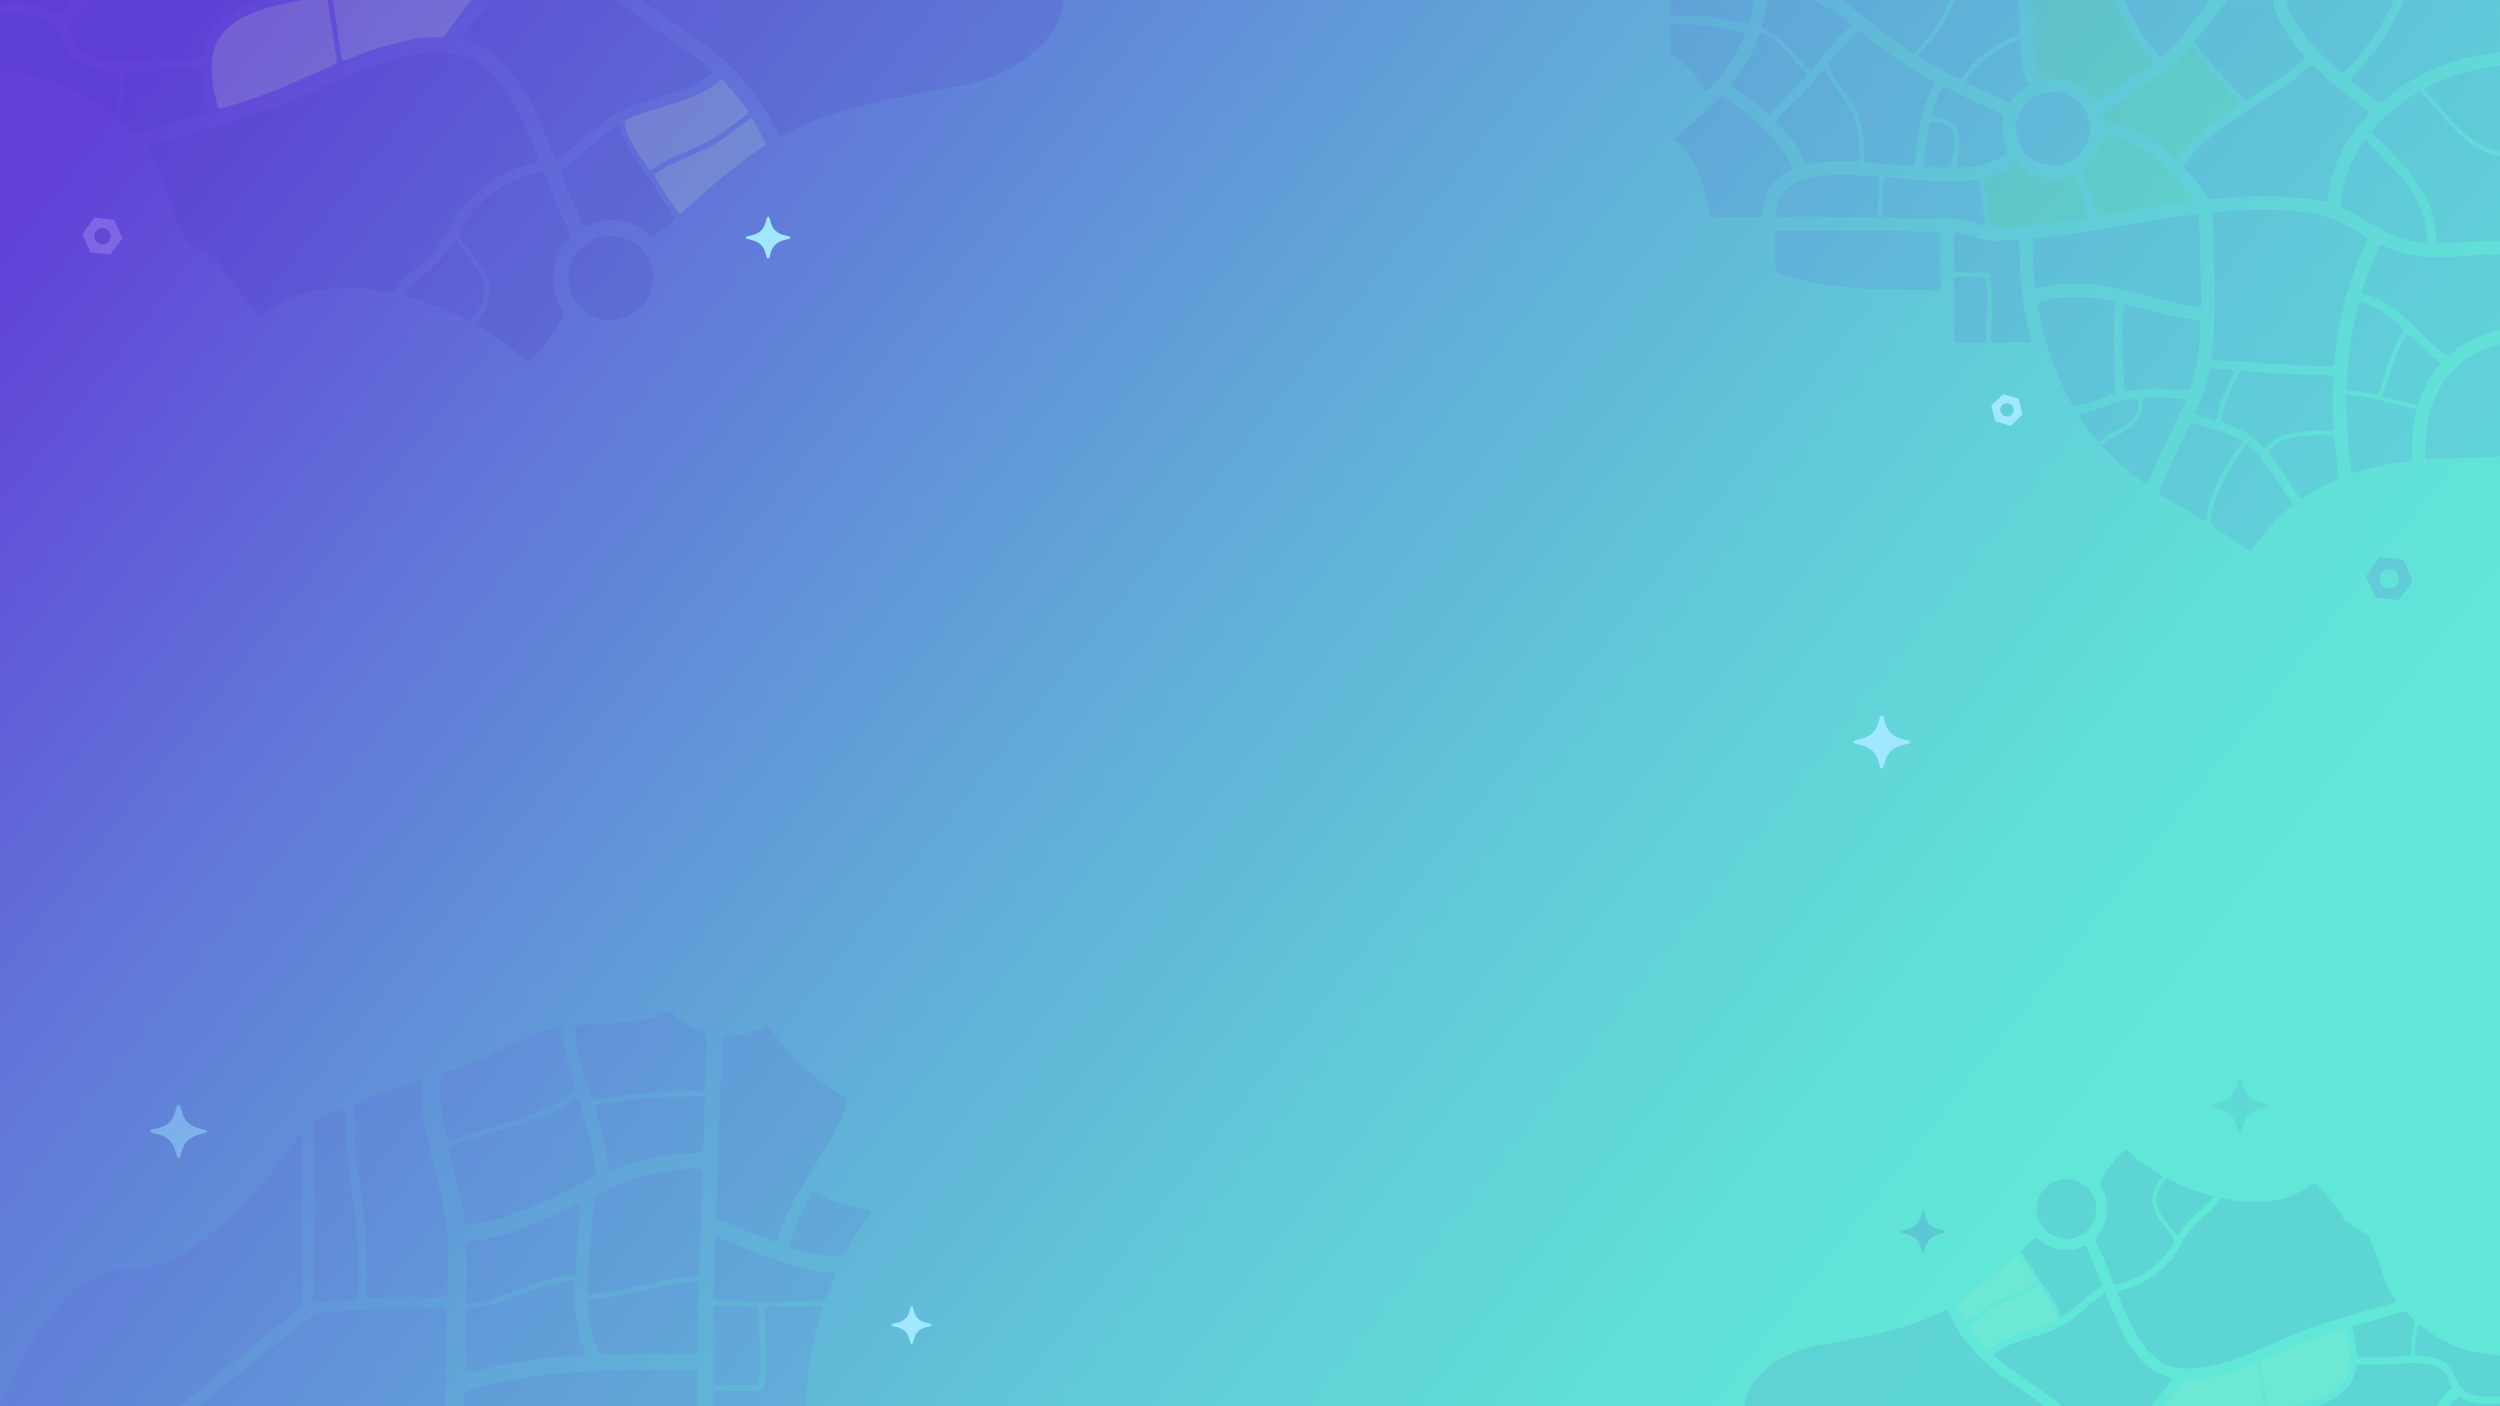 <?xml version="1.0" encoding="UTF-8"?> <svg xmlns="http://www.w3.org/2000/svg" xmlns:xlink="http://www.w3.org/1999/xlink" version="1.1" id="Capa_1" x="0px" y="0px" viewBox="0 0 1920 1080" style="enable-background:new 0 0 1920 1080;" xml:space="preserve"> <style type="text/css"> .st0{fill:url(#SVGID_1_);} .st1{opacity:0.1;} .st2{fill:#6040D8;} .st3{fill:#5CBA45;} .st4{opacity:0.15;} .st5{fill:#4538BA;} .st6{fill:#D8F2B8;} .st7{opacity:0.27;fill:#D2B3FF;} .st8{fill:#6141D8;} .st9{fill:#A1E7FF;} .st10{opacity:0.45;fill:#A1E7FF;} .st11{opacity:0.14;fill:#6040D8;} .st12{opacity:0.16;fill:#4538BA;} .st13{opacity:8.000000e-02;fill:#4538BA;} </style> <linearGradient id="SVGID_1_" gradientUnits="userSpaceOnUse" x1="195.222" y1="-62.634" x2="1530.13" y2="989.255"> <stop offset="0" style="stop-color:#6141D8"></stop> <stop offset="0.233" style="stop-color:#6175D8"></stop> <stop offset="0.483" style="stop-color:#61A6D8"></stop> <stop offset="0.704" style="stop-color:#61C9D8"></stop> <stop offset="0.884" style="stop-color:#61DFD8"></stop> <stop offset="1" style="stop-color:#61E7D8"></stop> </linearGradient> <rect class="st0" width="1920" height="1080"></rect> <g class="st1"> <path class="st2" d="M1826,77.4c-6.6-4.5-13-9.2-19.3-14c-2.1-1.6-2.4-2.5-0.3-4.5c12.7-12.6,23.3-26.8,31.9-42.4 c2.9-5.2,5.9-10.5,7.4-16.4c24,0,48,0,71.9-0.1c2,0,2.4,0.4,2.4,2.4c-0.1,12.4-0.1,24.8-0.1,37.2c-5.7,1.1-11.4,2.3-17.2,3.3 c-27.3,5-51.5,16.6-72.6,34.5C1828.5,78.8,1827.4,78.3,1826,77.4z"></path> <path class="st2" d="M1888.5,266.2c-2,2.9-5.4,4.3-7.8,6.7c-0.4,0.4-1,0.5-1.5,0.1c-3.2-2.6-7.3-4.2-9.3-8.2l0,0 c-1.6,0.3-2.4-1-3.3-1.9c-5.5-5.3-10.9-10.6-16.3-15.8c-2.7-2.6-5.9-4.7-8.1-7.7l0,0c-1.1-0.2-2.1-0.6-2-2l0,0 c-1.2,0.4-1.9-0.5-2.7-1c-6.6-4.7-13.6-8.6-21.6-10.6c-2.2-0.5-2.1-1.7-1.5-3.5c3.6-10.9,7.7-21.6,12.4-32c0.9-2,1.7-2.6,4-1.5 c13.5,6.6,27.9,8.7,42.8,8.6c15.5-0.1,30.9-2.1,46.4-2.2c0,0.4,0,0.9,0,1.3c0,11.2,0,22.3,0,33.5c0,0.7,0,1.3,0,2 c0,1.1,0,2.2,0,3.4c0,0.7,0,1.3,0,2c0,4.7,0,9.4,0,14.1c0,0.7,0,1.3,0,2c-5.7,1.2-11.1,3.4-16.5,5.3 C1898.2,260.7,1893.9,264.4,1888.5,266.2L1888.5,266.2z M1817.1,219.2c1.8,0.4,3.6,0.9,5.3,1.2 C1820.6,220.1,1818.8,219.7,1817.1,219.2L1817.1,219.2z M1832.6,221.9c1.7,0.1,3.4,0.2,5.2,0.2 C1836.1,222.1,1834.4,222.1,1832.6,221.9z"></path> <path class="st2" d="M1345.1,0.1c0.7,0,1.4,0,2,0c-0.7,5.3-2.3,10.4-3.6,15.6c-0.4,1.4-1.3,1.9-2.7,1.8c-3.3-0.1-6.5-0.6-9.7-1.1 c-8.3-1.5-16.4-3.9-24.9-4.2c-7.8-0.3-15.5-0.1-23.3,0c0-0.4,0-0.9,0-1.3c0-2.8,0.2-5.6-0.1-8.4c-0.2-2,0.4-2.4,2.4-2.4 C1305.2,0.1,1325.1,0.1,1345.1,0.1z"></path> <path class="st2" d="M1862.5,349.5c0-9.7,0.7-19.4,2.8-28.9c4.2-18.4,12.9-33.9,28.7-44.9c7.9-5.4,16.6-9.2,25.9-11.5 c0,0.4,0,0.9,0,1.3c0,27.9,0,55.9,0,83.8c0,0.4,0,0.9,0,1.3c-5.7,0.2-11.4,0.4-17.2,0.6c-12.2,0.5-24.5,0.8-36.7,1.6 C1862.9,353.1,1862.5,352.3,1862.5,349.5z"></path> <path class="st2" d="M1313.8,20c8.3,1.5,16.4,4,24.8,4.3c2.7,0.1,1.3,1.8,0.9,2.8c-6.1,15.9-15.5,29.6-27.3,41.8 c-1.6,1.7-2.3,1.3-3.3-0.6c-5.9-11.5-15-20.2-26.1-26.7c0-0.4,0-0.9,0-1.3c0-6.7,0-13.4,0-20.1c0-0.4,0-0.9,0-1.3c1,0,2,0.1,3,0.1 C1295.2,19,1304.5,18.4,1313.8,20z"></path> <path class="st2" d="M1757.1,0.1c26.6,0,53.1,0,79.7,0c0.5,0,0.9,0,1.4,0c0.1,1.3-0.6,2.3-1.1,3.5c-3.8,8-8,15.7-13,23 c-6.9,10.2-14.6,19.8-23.3,28.4c-1.2,1.2-2.1,1.7-3.6,0.3c-10.4-9.3-20.3-18.9-28.7-30.1c-5.7-7.6-10.9-15.6-12.7-25.2 C1756.2,0.1,1756.7,0.1,1757.1,0.1z"></path> <path class="st2" d="M1862.4,69.5c-1.2-1.2-0.6-1.6,0.5-2.1c3.5-1.7,7.1-3.4,10.7-5c14.8-6.5,30.6-9.5,46.4-12c0,0.4,0,0.9,0,1.3 c0,21,0,42,0,63c0,0.7,0,1.3,0,2c-12.5-2.5-22.5-9.3-31.2-18.1C1879.4,89.3,1871.6,78.8,1862.4,69.5z"></path> <path class="st2" d="M1871,184.4c0-0.9-0.2-1.8-0.2-2.7c-0.4-11-3.3-21.3-8.3-31.1c-6-11.6-14.5-21.4-23.7-30.7 c-0.9-0.9-2.3-1.6-1.9-3.3l0,0c-0.3,0-0.8,0.1-0.9-0.1c-4.8-4.7-9.5-9.5-14.2-14.2c-1.2-1.2-0.3-1.9,0.5-2.8 c9.5-10.9,20.4-20,32.7-27.6c3.6-2.2,4.2-2.1,6.4,1.7l0,0c3.7,2.2,5.8,5.8,8.5,8.9c3.6,4.1,7.5,7.9,10.4,12.5l0,0 c1.7,0.7,2.8,2.2,4,3.5c9.9,10.5,21.2,18.8,35.8,21.4c0,0.7,0,1.3,0,2c0,20.3,0,40.7,0,61c0,0.7,0,1.3,0,2c-2.9,0-5.8-0.1-8.8,0 c-12.3,0.6-24.6,1.8-37,2C1872.1,187.1,1871,186.6,1871,184.4z"></path> <path class="st2" d="M1503.1,0.1c15.3,0,30.6,0,45.9,0c0.5,0,0.9,0,1.4,0c0.9,6.3,0.9,12.7,1.3,19c0.3,4.6-0.6,7.6-5.4,9 c-2.6,0.8-5,2.5-7.5,3.8c-1.5,0.7-2.7,2.1-4.6,1.7l0,0c-4,4-9,6.7-13.5,10l0,0c-4.8,5.1-10,9.9-13.5,16.2c-0.9,1.6-2.1,1.2-3.4,0.5 c-8.2-4.2-16.4-8.4-24.3-13c-7.3-4.3-7.6-4.4-1.6-10.3c10.8-10.5,17.6-23.5,23.9-36.9C1502.2,0.1,1502.7,0.1,1503.1,0.1z"></path> <path class="st3" d="M1562.6,0.1c5.6,0,11.3,0,16.9,0c0.7,0,1.4,0,2,0c2.5,0,5,0,7.4,0c0.7,0,1.4,0,2,0c10.6,0,21.2,0,31.8,0 c0.5,0,0.9,0,1.4,0c0.7,1.8,1.3,3.6,2.1,5.3c6.8,14.6,14.4,28.7,25.8,40.4c2,2.1,1.3,3.2-0.7,4.5c-7.8,5.1-15.5,10.2-23.2,15.5 c-5.4,3.6-10.5,7.6-15.3,12c-0.9,0.8-2.5,2.9-2.9-0.5l0,0c-1,0.1-1.2-0.8-1.7-1.4c-9.7-12.1-22.2-17.2-37.7-15 c-2,0.3-2.6-0.8-3.3-2.1c-3-5.1-4-10.8-4.5-16.6c-1.3-14-0.1-28-1.4-42C1561.7,0.1,1562.1,0.1,1562.6,0.1z"></path> <path class="st2" d="M1359.2,0.1c11,0,22.1,0,33.1,0c0.7,0,1.4,0,2,0c0.4,1.1,1.6,1.2,2.4,1.7c8.3,4.7,16.3,9.8,23.7,15.9 c0.6,0.5,2.1,0.9,1,1.9c-3.4,3.1-6,7.2-10.2,9.4l0,0c0.2,0.7-0.1,1.1-0.7,1.3l0,0c-0.2,0.2-0.4,0.4-0.7,0.7l0,0 c-0.1,0.9-0.7,1.4-1.2,1.9c-5.4,5.6-10.3,11.8-15.1,17.9c-2.7,3.5-2.7,3.4-6,0.4c-5.3-4.8-9.8-10.4-14.8-15.6 c-5-5.3-10-10.8-17.1-13.1c-2.9-1-2.8-2-2.1-4.5c1.6-5.9,3.7-11.7,3.7-17.9C1357.9,0.1,1358.6,0.1,1359.2,0.1z M1407.7,10.2 c-0.1,0.1-0.1,0.2-0.2,0.2C1407.6,10.4,1407.6,10.3,1407.7,10.2c0.2,0.1,0.3,0.1,0.5,0.2C1408,10.4,1407.9,10.3,1407.7,10.2z"></path> <path class="st2" d="M1632.8,0.1c20.7,0,41.4,0,62.2,0c0.7,0,1.4,0,2,0c-2.9,5.3-6.7,9.7-10.8,14.1l0,0c-0.1,0.3-0.1,0.7-0.3,0.9 c-7.2,9.8-15.1,19.2-24.2,27.4c-1.6,1.4-2.5,1-3.9-0.4c-11.8-12.2-19.7-26.8-26.4-42.1C1631.9,0.1,1632.4,0.1,1632.8,0.1z M1660,40.8c0.9-0.9,2.2-0.7,3.3-1.5C1662.2,40.1,1660.9,39.9,1660,40.8c-0.1,0.1-0.2,0.2-0.3,0.3C1659.8,41,1659.9,40.9,1660,40.8 z"></path> <path class="st2" d="M1438.3,18.4c-7-5.6-14-11.3-21.5-16.4c-0.7-0.5-1.6-0.9-1.5-2c0.9,0,1.8,0,2.7,0c25.9,0,51.8,0,77.7,0 c0.7,0,1.4,0,2,0c-4,9.5-8.8,18.5-15.1,26.7c-3.5,4.5-8.2,8-11.1,12.9c-1,1.6-1.8,1.7-3.4,0.7c-7-4.4-13.7-9.3-20.2-14.5 c-2.4-2-5.7-3.1-7-6.4l0,0C1439.8,19.8,1439.1,19,1438.3,18.4z"></path> <path class="st2" d="M1711.9,0.1c10.8,0,21.6,0,32.4,0c0.5,0,0.9,0,1.4,0c-0.3,2.9,0.8,5.5,1.6,8.1c3.1,9.7,9,17.9,14.9,26 c0.2,0.1,0.4,0.2,0.4,0.5c0.8,0.9,1.8,1.7,2.4,2.8c1.6,2.6,5.8,4.3,5.1,7.2c-0.7,2.8-4.5,4.4-7.1,6.4c-11,8.9-23.1,16.1-34.8,24 c-4.3,2.9-5.6,2.5-7.6-2.6l0,0c-2.4-1-4.3-2.6-4.7-5.4l0,0c-0.5,0.1-0.7-0.2-0.7-0.7l0,0c-3.4-1.4-4.9-4.6-7.3-7 c-7.6-7.9-14.5-16.3-21.1-25c-1.1-1.5-1.1-2.5,0.2-4c2.6-2.9,4.8-6.1,7.3-9.1c3.6-4.4,6.6-9.3,10.7-13.2l0,0c1-3.2,4.5-4.8,5.4-8 C1711,0.1,1711.4,0.1,1711.9,0.1z"></path> <path class="st2" d="M1741.6,342.6c-1.7,2-2.5,2.1-4.2,0.2c-7.9-8.2-17.3-14.2-28.3-17.5c-3.3-1-3.6-2.5-2.9-5.3 c2.7-10.6,7.4-20.6,11.6-30.6c1.5-3.6,3.4-5.7,6.5-4.6c6.2,0.6,11.4,1.2,16.5,1.4c16.1,0.9,32.3,1.9,48.5,2c2.6,0,3.1,1,2.8,3.2 c-0.8,5-0.5,10-0.5,15c-0.1,7.2,0,14.5,0.7,21.7c0.1,1.5,0.3,2.8-2.2,2.6c-8.7-0.6-17.3-0.2-25.9,1.2 C1755.6,333.3,1747.3,335.5,1741.6,342.6z"></path> <path class="st2" d="M1459.7,167.6c0-0.2,0-0.4,0-0.6c-3.6,0-7.2-0.1-10.8,0c-2.5,0.1-3.3-0.7-3.2-3.2c0.3-8.1,0.6-16.3,0.6-24.4 c0-2.8,0.9-3.4,3.5-3.2c8.7,0.8,17.4,1.5,26.2,2.2c13.9,1.1,27.7,1.4,41.5-0.6c2-0.3,2.5,0.2,2.7,2.1c1.3,9.8,2.8,19.6,4.2,29.4 c0.6,4.4,0.6,4.4-3.6,3.3c-7.5-2-14.9-4.7-22.6-4.9C1485.3,167.4,1472.5,167.6,1459.7,167.6z"></path> <path class="st2" d="M1364.1,162.1c1.8-12.2,8.6-20.3,20.5-24.1c9.8-3.2,19.8-3.7,33.9-3.8c4.8-0.1,13.4,0.9,22,1.3 c2.2,0.1,2.6,1.1,2.5,3c-0.3,8.7-0.5,17.4-0.7,26.1c0,1.6-0.4,2.5-2.3,2.4c-10-0.1-20,0-30.1-0.3c-13.8-0.4-27.7-0.5-41.5,0 C1364.4,166.8,1363.5,166.1,1364.1,162.1z"></path> <path class="st2" d="M1630.1,332.5c0.3-0.3,0.5-0.7,0.9-1c9.3-5.3,15.5-12.4,14.7-23.8c-0.1-2.1,1.3-1.9,2.6-2 c7.2-0.9,14.3-0.1,21.5,0.1c2.6-0.4,5.1,0.8,7.6,0.6c2.9,1.4,0.4,3.1-0.1,4.2c-8.4,20.3-19.5,39.4-27.4,59.9 c-0.6,1.5-1.3,1.8-2.7,0.7c-11.5-8.1-22.2-17-32-27.1c-1.4-1.5-1.1-2.4,0.2-3.5C1620,337.3,1624.7,334.4,1630.1,332.5L1630.1,332.5 z"></path> <path class="st2" d="M1765.8,381.9c-7.5-10.7-13.8-22.2-22.3-32.2c-1.3-1.5-1-2.6,0-4.1c3.1-4.4,7.5-6.6,12.4-8.2 c8.9-2.9,18.1-3.1,27.3-3.3c2.4,0,4.7,0,7.1,0c1.6,0,2.5,0.5,2.6,2.3c0.4,9.8,2,19.5,3,29.2c0.1,1.1,0.3,1.9-1,2.4 c-9.2,3.8-17.9,8.7-26.1,14.4C1767.5,383.3,1766.8,383.3,1765.8,381.9z"></path> <path class="st2" d="M1700.3,199.3c0-1.2-0.2-2.4-0.2-3.7c-0.3-10-0.6-20.1-1-30.1c-0.1-1.6,0.5-2.4,2.3-2.6 c8.9-1,17.9-1.5,26.9-1.8c11.6-0.4,23.1-0.3,34.6,1.2c9.4,0.7,18.7,1.6,27.7,5.1c8.9,3.4,16.7,8.6,25,13.1c2.9,1.6,2.9,3,1.6,5.7 c-3.7,7.9-7,15.9-9.9,24.2c-7.8,22.1-12.8,44.8-14.5,68.2c-0.2,2.7-1.4,3.1-3.6,3c-12.1-0.6-24.2-1.2-36.4-1.8 c-17.1-0.8-34.1-2.2-51.1-3.3c-3.6-0.2-3.6-1.6-3.2-4.3c1.7-10.8,2.1-21.8,2.3-32.7C1701.1,226.1,1700.6,212.7,1700.3,199.3z M1723.6,163.7c-0.1-0.9,0.1-1.2,0.5-1.2C1723.7,162.4,1723.5,162.8,1723.6,163.7z M1726,163L1726,163c1.4-0.5,2.8-0.7,4.3-0.7 C1728.8,162.3,1727.4,162.5,1726,163z M1804,214.9c0.2,0.1,0.3,0.2,0.3,0.4C1804.3,215.2,1804.2,215,1804,214.9z M1803.2,216.7 c0.9-0.4,1.4-1,1.2-1.4C1804.6,215.8,1804.1,216.3,1803.2,216.7c0,1.2-0.1,2.4-0.5,3.6C1803,219.1,1803.2,218,1803.2,216.7z"></path> <path class="st2" d="M1688.7,319c-2.5-0.7-2.8-1.7-1.8-4c4-9.3,7.4-18.9,9.4-28.9c0.5-2.4,1.4-3.7,4.1-3.2 c4.2,1.1,8.5,0.7,12.7,1.1c3.4,0.3,2.9,1.4,1.8,3.7c-5.3,10.7-10.1,21.7-12.3,33.5c-0.4,2-1.3,1.7-2.5,1.3 C1696.2,321.3,1692.5,320,1688.7,319z"></path> <path class="st2" d="M1688.9,167c0.6,21.8,1.2,43.5,1.8,65.3c0.1,4-0.2,4.2-4.2,3.6c-18.8-2.9-36.9-8.8-55.3-13.1 c-9.9-2.3-19.7-4.3-29.9-4.9c-12.2-0.7-24.3,0.2-36.1,3.6c-2.1,0.6-2.6-0.2-2.7-1.9c-0.4-8.4-1.5-16.7-1.3-25.1 c0-2.8,0.1-5.6,0-8.4c-0.1-2,0.4-2.8,2.7-3.1c16.6-1.7,33.2-4.1,49.7-6.9c24.1-4,48.2-8.3,72.5-11.6 C1688.4,164.2,1688.9,165,1688.9,167z M1565.2,219.4C1565.2,219.4,1565.2,219.4,1565.2,219.4 C1565.2,219.4,1565.2,219.4,1565.2,219.4z M1565.7,219.2c0.2,0.1,0.4,0.2,0.5,0.3C1566,219.5,1565.8,219.4,1565.7,219.2 C1565.7,219.2,1565.7,219.2,1565.7,219.2z"></path> <path class="st2" d="M1457.7,177.5c10,0.3,19.9,0.2,29.9,0.2c2.1,0,2.7,0.7,2.7,2.7c-0.1,6.6,0,13.2,0,19.8 c0,6.3-0.2,12.5,0.1,18.8c0.1,3-0.9,3.7-3.8,3.7c-25-0.1-49.9,0.2-74.8-2.7c-15.6-1.8-30.8-4.8-45.6-10.1c-2.1-0.8-2.9-1.8-2.9-4.1 c0.1-8,0-16.1,0-24.1c0-4.7,0-4.7,4.7-4.6C1397.9,177.2,1427.8,176.6,1457.7,177.5z"></path> <path class="st2" d="M1532.1,262.9c-2.8,0.1-3.4-0.8-3.3-3.4c0.4-11.6,1.2-23.2,0.7-34.8c-0.2-4-0.6-8-0.9-12 c-0.2-2.5-1.5-3.6-4.2-3.5c-6.8,0.1-13.7,0.5-20.6,0.1c-2.7-0.1-3.4-1-3.3-3.5c0.2-4,0.1-8,0.1-12.1h0c0-2.6,0-5.1,0-7.7 c0-8.3,0-8.3,8.2-6c6.6,1.8,13.1,3.7,20,4.7c6.2,0.9,12.3-0.2,18.5-0.3c2.9-0.1,3.9,0.4,3.8,3.6c-0.2,6.9,0,13.8,0.4,20.7 c0.9,17.6,3.7,34.8,8.3,51.7c0.6,2.4,0.5,3.4-2.4,3.1C1549,262.7,1540.5,262.6,1532.1,262.9z"></path> <path class="st2" d="M1567.3,231.7c8.7-2.6,17.5-4,26.6-3.7c9.7-0.3,19.2,1.4,28.7,3.3c2.1,0.4,2.3,1.4,2,3 c-0.7,4.2-1.1,8.4-1.2,12.6c-0.4,17.3,0.3,34.6,1.1,51.9c0.1,1.4,0.8,3.1-1.5,3.9c-8.5,2.9-16.8,6.4-25.6,8.2 c-5.3,1.1-5.3,0.9-8-3.7c-1.2-2.1-2.4-4.3-3.4-6.5c-9.9-20.8-17.1-42.4-20.9-65.1C1564.6,233.2,1565.1,232.4,1567.3,231.7z"></path> <path class="st3" d="M1608.4,160.2c-0.1-0.4-0.3-0.9-0.4-1.3c-1.8-8.8-4.9-17.2-7.2-25.8c-0.5-1.7-0.9-3.3,0.9-4.8 c7.5-6,11.8-14,13.5-23.3c0.4-2,1.4-2,2.8-1.6c2.9,0.8,5.8,1.6,8.7,2.6c12.9,4.5,24.2,11.7,34.2,20.9c6.5,6.1,12.9,12.4,17.9,19.8 l0,0c2,1.3,3.1,3.5,4.6,5.3c1.3,1.6,0.9,2.4-1.3,2.7c-22.2,2.7-44.1,6.6-66.1,10.5C1609.6,166.5,1609.6,166.6,1608.4,160.2z"></path> <path class="st2" d="M1631.3,298.2c-0.4-12.6-1.3-25.2-1.2-38.6c-0.1-7.1-0.1-15,0.9-22.9c0.2-1.4-0.3-3.7,2.7-2.8 c17.8,5,35.8,9.3,54.1,12.4c1.7,0.3,2.5,1.1,2.3,2.9c-0.3,3.7-0.5,7.3-0.7,11c-1,12.5-2.9,24.7-6.7,36.7c-0.7,2.2-1.7,3-4.1,2.8 c-6.6-0.6-13.2-0.9-19.8-1.2c-8.1-0.4-16.1,0.9-24.1,1.8C1633.2,300.3,1631.4,301.1,1631.3,298.2z"></path> <path class="st3" d="M1523.6,140.2c-0.4-2.5,0.3-3.7,3.1-4.3c7.3-1.6,14.1-4.7,19.9-9.5c2.4-2,3.3-0.5,3.9,1.6l0,0 c1.3-0.3,2,0.7,2.9,1.4c8.3,5.9,17.5,8.8,27.9,7.6c3.6-0.4,7-1.6,10.4-2.6c1.1-0.3,2.2-0.8,2.6,0.9c2.6,10,6.4,19.7,7.9,30 c0.2,1.6-0.3,2.2-1.8,2.4c-5.6,0.8-11.1,1.7-16.6,2.5c-11.7,1.7-23.4,3-35.1,3.8c-6,0.4-12.1,0.9-18.1,0.4 c-1.2-0.1-2.1-0.2-2.3-1.8C1526.7,161.8,1525.2,151,1523.6,140.2z"></path> <path class="st2" d="M1831,122.5L1831,122.5c0.2,0.2,0.5,0.5,0.7,0.7c0.5,0.4,1.2,0.7,1.6,1.1c7.1,7.1,13.8,14.6,19.3,23.1 c7,10.8,10.8,22.7,11.4,35.6c0.1,3.2-0.9,3.8-3.8,3.5c-6.7-0.8-13.3-2.2-19.6-4.6c-12-4.7-22.5-12.1-33.6-18.3 c-3.2-1.8-8.4-1.8-9.3-5.9c-0.8-3.8,0.6-7.9,1.4-11.8c2.6-13.3,8.2-25.4,15.8-36.6c0.6-0.8,1.2-2.7,2.7-1.1 C1822,112.9,1827.3,117,1831,122.5z"></path> <path class="st2" d="M1685.3,325.1c7.4,2.4,14.8,4.6,22.2,6.9c4.5,1.4,8.8,3.4,12.8,5.9c1.3,0.8,1.9,1.5,0.8,2.8 c-2.5,3.3-4.9,6.7-7.3,10l0,0c-0.2,0.6-0.4,1.3-0.8,1.8c-8.8,14.6-17,29.4-18.8,46.8c-0.2,1.8-0.9,1.3-2,0.7 c-10.8-6.8-21.7-13.5-32.6-20.2c-1.4-0.9-1.7-1.6-1.1-3.2c6.8-17.2,15.4-33.5,23.2-50.2C1682.8,324.7,1683.6,324.5,1685.3,325.1z"></path> <path class="st2" d="M1805.7,360.6c-2.2-16.2-3.3-32.6-3.8-48.3c0-2.8,0.1-4.9,0-7c-0.1-1.6,0.5-2.3,2.2-2c3.7,0.5,7.3,0.9,11,1.5 c13.2,2.2,25.9,6.4,39,9.1c2,0.4,2,1.5,1.6,2.9c-0.7,3.1-1.5,6.3-2,9.5c-1.3,8.4-1.5,16.9-1.4,25.3c0,1.9-0.4,2.8-2.5,3 c-13.9,1.4-27.5,4-40.8,8.3C1806.5,363.6,1806,363,1805.7,360.6z"></path> <path class="st2" d="M1502.8,124.1c0.9-4.8,1.8-9.6,1.7-14.6c0-1.3,0.1-2.7,0-4c-0.4-7.2-3.9-11.6-10.8-13.7 c-2.7-0.8-5.4-1.4-8.2-1.8c-1.7-0.3-2.2-0.9-1.7-2.7c1.7-6.1,3.8-12.1,7.1-17.6c1.6-2.6,2.9-2.8,5.6-1.5c13,6.4,26,12.7,39.2,18.7 c2.7,1.2,3.5,2.3,3,5.2c-1.4,7-0.9,14.1,2.1,20.6c1.6,3.4,0.6,4.9-2,6.7c-9.7,6.5-20.6,8.4-31.9,9.2 C1502,128.9,1502,128.7,1502.8,124.1z"></path> <path class="st2" d="M1804.3,300.1c-1.8-0.1-2.5-0.9-2.3-2.8c0.5-5.8,0.7-11.6,1.2-17.3c1.2-15.5,4-30.7,7.9-45.7 c0.5-2.1,1.4-2.4,3.3-1.8c4.8,1.5,9.6,3.3,13.8,6.1c1.2,0.8,3.1,1,3.4,2.9l0,0c0.3,0,0.7-0.1,1,0c4.9,3,8.9,7.1,13.2,10.9 c1.1,1,0.1,1.8-0.4,2.6c-3.5,5.4-6,11.2-8.3,17.1c-3.7,9.4-6.5,19-9.6,28.6c-0.6,1.8-1.2,3-3.5,2.5 C1817.4,301.7,1810.9,300.4,1804.3,300.1z"></path> <path class="st2" d="M1549.1,104.3c-2.3-11.4,1.4-20.9,10.7-28c10.8-8.2,25.7-7.6,36,1.5c9.9,8.8,12.4,23.8,5.7,35.1 c-0.9,1.5-1.5,3.5-3.8,3.9l0,0c0.3,0.9-0.2,1.5-0.8,2.1c-7.2,6.8-15.8,9.6-25.4,7.6C1559.4,124,1551.6,116.4,1549.1,104.3z"></path> <path class="st2" d="M1500.5,215.7c-0.2-2.6,0.8-3.2,3.3-3.1c4,0.2,8.1,0.1,12.1,0.1c9.8,0,9.6,0,10.2,10 c0.7,12.6-0.7,25.1-0.7,37.7c0,1.9-0.7,2.5-2.5,2.6c-6.6,0.5-13.2,0.2-19.9,0.4c-2.1,0.1-1.9-1.3-2-2.7c-0.6-8.5-0.4-16.9-0.4-25.4 c0-3.2,0-6.5,0-9.7C1500.6,222.4,1500.7,219,1500.5,215.7z"></path> <path class="st2" d="M1698.5,394.2c0.1-0.4,0.2-0.9,0.3-1.3c4.4-18.7,14.4-34.8,25.2-50.3c0.5-0.8,1.1-1.6,2.1-0.7 c4.6,3.9,9.3,7.7,12.3,13.1l0,0c0.4,0.3,1,0.6,1.3,1c7.6,9.6,13.7,20.3,20.7,30.3c0.6,0.9,0.6,1.7-0.3,2.3 c-3.4,2.3-5.9,5.8-9.5,7.8c0,0,0,0,0,0c-0.2,0.7-0.6,1.2-1.4,1.4l0,0c-0.2,0.2-0.5,0.5-0.7,0.7c-6.4,7.9-13.6,15.2-19.2,23.7 c-1,1.5-1.9,0.5-2.8-0.1c-7.4-4.9-14.7-9.9-22.2-14.7C1697.1,402.7,1697,402.8,1698.5,394.2z"></path> <path class="st2" d="M1833.6,292.4c3.7-10.6,6.6-21.6,12.2-31.4c3-5.3,3.1-5.3,7.6-1c0.3,0.3,0.7,0.6,1,0.9c5,4.6,9.9,9.3,14.9,14 l0,0c1.7,0.4,2.8,1.7,4.2,2.6c1.3,0.8,1.1,1.6,0.1,2.7c-7.3,8.5-12.6,18.1-15.9,28.8c-0.4,1.4-1,2.2-2.9,1.7 c-7.7-2-15.4-3.9-23.2-5.7c-1.8-0.4-1.7-1.4-1.3-2.7C1831.4,299,1832.5,295.7,1833.6,292.4z"></path> <path class="st2" d="M1402.4,54.7c1.9,4.4,4.8,8.3,7.4,12.3c5.1,7.7,11.3,14.7,14.4,23.7c3.4,9.8,4,19.8,4,30 c0,2.7-0.7,3.6-3.5,3.5c-12-0.3-24-0.7-35.9,1.9c-1.2,0.3-2.1,0.1-2.6-1.3c-1.9-5.5-5.3-10.3-8.2-15.3l0.1-0.1l-0.1,0.1 c-4.4-5-8.2-10.5-13.1-15.1c-0.8-0.8-0.8-1.4,0-2.3c4.8-5.3,9.5-10.6,15-15.1l0,0c0.4-1,1-1.7,2-2l0,0c0.2-0.2,0.5-0.5,0.7-0.7 c2.1-3.5,5-6.2,8.1-8.7c2.6-4.2,6.3-7.5,9.2-11.5C1401.2,52.2,1401.9,53.5,1402.4,54.7z"></path> <path class="st2" d="M1540.8,78c-9-4.3-18-8.5-27.1-12.8c-4.6-2.2-4.6-2.2-1.8-6.3c0.6-0.8,1.2-1.7,1.8-2.4 c8.7-11.4,20.8-18.6,33.4-24.9c1.2-0.6,2.4-1.1,3.7-1.7c1.1,0.2,0.9,1.1,0.9,1.8c0.2,3.9,0.3,7.8,0.7,11.7 c0.6,6.8,1.7,13.5,5.2,19.6c0.9,1.5,0.7,2.3-0.9,3.1c-5,2.7-8.8,6.6-11.9,11.2C1543.5,79.1,1542.5,78.8,1540.8,78z"></path> <path class="st2" d="M1477.5,125c0.8-8,1.8-15.9,3.2-23.8c1.6-8.4,1.6-8.4,9.8-6.7c7.5,1.6,10.4,5.2,10.6,12.8 c0.2,6.6-1.4,13-2.2,19.5c-0.2,1.6-1.2,2-2.6,1.9c-2.6,0-5.2,0-7.8,0c0-0.1,0-0.1,0-0.2c-2.6,0-5.2,0-7.8,0 C1478.3,128.7,1477.2,127.7,1477.5,125z M1498,123.1c-1,4.5-2,4.5-8.6,4.4c-2.5-0.1-5.1,0.1-7.6-0.4c2.5,0.4,5.1,0.3,7.6,0.4 C1496,127.5,1497,127.5,1498,123.1z"></path> <path class="st2" d="M1639.6,306.4c1.1-0.1,2.7-0.4,2.7,1.5c0.1,4.6-0.2,9.1-3.5,12.9c-4.9,5.6-11.1,9.2-18.1,11.8 c-0.3,0.6-0.9,0.7-1.5,0.7c-0.2,0.2-0.3,0.3-0.5,0.5c-0.5,0.2-0.9,0.5-1.4,0.7c-0.5,1.8-2.4,2.1-3.4,3.4c-1.6,2.2-3.1,2.3-4.3-0.4 c-0.4-0.8-1.3-1.3-1.2-2.3v0c-5.6-4.2-8.4-10.5-12.2-16c-0.7-1,0-1.3,1-1.4c9.4-1.5,18-5.4,26.9-8.3 C1629.1,307.9,1634.3,306.8,1639.6,306.4z"></path> <path class="st2" d="M1764.5,59L1764.5,59c2.9-3.4,7-5.6,10.1-8.7c1.2-1.2,2-0.2,2.8,0.5c3.2,3,6.3,6,9.5,9c1.2,1.2,3,1.9,3.3,3.9 l0,0c0.4,0.1,1,0,1.3,0.2c8.9,7.3,17.9,14.5,27.4,21.1c1.9,1.4,0.6,2.1-0.3,3.1c-4,4.6-8,9.3-11.5,14.3c-2.8,3.9-4.8,8.3-8,11.9 c-2.4,5.9-4.9,11.9-7.3,17.8c-0.5,1.5-1,3.1-1.5,4.6c0,0.8,0.1,1.6-0.5,2.2c-0.3,1.7-0.6,3.4-0.9,5.1c0.1,0.6,0,1.1-0.5,1.6 c-0.3,2.4-0.8,4.8-0.9,7.2c-0.1,1.8-0.9,2.3-2.6,2c-3.6-0.7-7.2-1.3-10.8-2c-2.6,0.5-5.1-0.8-7.7-0.7c-2.1,0.5-3.9-0.6-5.9-0.7 c-14.4-0.9-28.7-0.9-43.1-0.1c-6.5,0.4-13,1.1-19.4,1.5c-1.1,0.1-2.3,0.5-2.9-0.9c-4-8.6-10.8-15.2-17-22.2 c-1.3-1.4-1.1-2.4-0.1-3.7c2.7-3.3,5.2-6.7,8.1-9.8c5.4-5.9,11.3-11.4,18.1-15.8l0,0c0.6-1.3,1.8-1.9,2.9-2.7 c13.1-9.7,27-18.1,40.5-27.1C1753.3,66.8,1758.9,62.9,1764.5,59z M1714.1,142.5c0.2,0.9,0.5,1.7,0.8,2.5 C1714.6,144.2,1714.3,143.4,1714.1,142.5z M1709.2,150.3c0.6-0.1,1.7,0.4,2,0C1710.9,150.6,1709.8,150.2,1709.2,150.3 c-3.4,0.4-6.9,0.9-10.3,1.3C1702.3,151.2,1705.8,150.7,1709.2,150.3z M1704.6,100.8L1704.6,100.8c0-0.1-0.1-0.1-0.1-0.2 C1704.5,100.7,1704.6,100.8,1704.6,100.8z"></path> <path class="st2" d="M1320.7,75c1.3-1.4,2.4-1.5,3.5,0l-0.2,0.2h0l0.2-0.2c10.5,6.6,20.3,14,29,22.8c9.8,8.4,17.7,18.2,23,30 c0.9,1.9-0.3,2.3-1.5,2.9c-13.4,7-20.1,18.3-21,33.1c-0.1,2.3-1,3-3.3,3c-9.6-0.1-19.1,0.1-28.7,0.1c-2.6,0-5.7,0.8-7.6-0.4 c-2-1.2-1.3-4.7-1.8-7.1c-3.3-16-8.3-31.2-18.1-44.6h0c-2.8-1.8-4.6-4.8-7.6-6.4c-1.9-1-1.6-1.8,0-3.1 C1298.3,95.6,1310.2,86,1320.7,75z M1321.8,75.9c0.5-0.4,1-0.8,1.7-0.8C1322.8,75.1,1322.3,75.5,1321.8,75.9z"></path> <path class="st2" d="M1404.6,48c4.2-4.9,8-10.1,13.2-14.1c1.8-3.7,5.5-5.9,8-8.9c1.4-1.7,2.5-1.5,4.1-0.1 c16.9,14.1,34.9,26.7,54.4,36.9c2.2,1.2,2.3,2.2,1.1,4.1c-2.5,3.7-4.4,7.8-5.9,12c-5.4,15-7.3,30.7-8.7,46.5 c-0.2,2.5-0.9,3.3-3.4,3.1c-11.3-1-22.6-1.9-33.9-2.7c-1.8-0.1-1.9-1.1-1.9-2.5c0-3.1,0-6.3-0.1-9.4c-0.4-13-3.1-25.4-10.7-36.4 c-1.1-1.6-2.7-3-3-5.1c0,0,0,0,0,0c-5.8-6.2-10-13.3-13.5-20.9C1403.9,49.6,1403.9,48.8,1404.6,48z"></path> <path class="st3" d="M1682.4,36.3c0.5-0.6,1.1-0.8,1.6,0c4.2,5.5,8.4,11,12.6,16.5c8.2,8,15.6,16.8,23.3,25.4c1.4,1.6,0,2.2-1,2.8 c-17.2,11.6-34,23.6-46.3,40.7c-0.6,0.9-1.3,1.2-2.2,0.3c-2.2-2.2-4.4-4.4-6.6-6.6l0,0c-1,0-1.6-0.8-2.3-1.3 c-12.7-10.3-27-17.4-43.1-21.1c-1.3-0.3-3.2,0.1-3.7-1.8c-0.4-1.8,1.3-2.5,2.3-3.4c9.1-8.9,19.7-15.9,30.3-22.7 c5.6-3.6,10.9-7.9,16.8-11c0,0,0,0,0,0C1670.5,48.3,1676.9,42.8,1682.4,36.3z M1675.6,115.7c3-3.6,6.2-6.9,9.4-10.4 c0.5-0.4,1.7-0.8,1.5-1.5c0.2,0.6-1,1-1.5,1.5C1681.8,108.8,1678.5,112.1,1675.6,115.7z M1655.7,62.3c-0.7,0.1-1.6-0.2-2.1,0.3 C1654.1,62.1,1655.1,62.4,1655.7,62.3c0-1.2,1.1-1.5,1.8-2.2C1656.8,60.7,1655.7,61,1655.7,62.3z"></path> <path class="st2" d="M1372.8,73.2c-3.6,5.2-9,8.9-12.8,14c-0.8,1.1-1.8,0.8-2.6,0c-2.9-2.6-6.1-4.8-8.6-7.8 c0.1-0.1,0.2-0.2,0.3-0.3c0,0,0,0,0,0c-0.1,0.1-0.2,0.2-0.3,0.3c-5.6-3.9-11-8-16.8-11.7c-2.6-1.7-2.6-2.9-0.8-5.1 c8.6-10.6,14.9-22.5,19.4-35.3c0.8-2.3,1.8-2.6,3.9-1.7c6.2,2.7,11,7.2,15.5,12.1c5.2,5.8,10.2,11.9,16.3,16.9 c2,1.6,2.2,2.7,0.5,4.4c-0.8,0.8-1.3,1.8-2.5,2.2l-0.1-0.1l0.1,0.1c-3.2,4.2-6.9,7.9-10.9,11.4l-0.1-0.1l0.1,0.1 C1373.3,72.8,1373,73,1372.8,73.2z"></path> </g> <g class="st4"> <path class="st5" d="M194.9,1.3c-20.2,7.4-35.9,19-39.6,41.9c-0.3,2-1.2,1.9-2.8,1.8c-13.5-0.7-27.1,0.2-40.6,1 c-13.2,0.7-26.6,2-39.6-1.8c-7.1-2.1-12.6-6-15.5-13.1c-1.3-3.2-2.5-6.4-3.9-9.6C52.1,20,52.4,19,53.7,18c6.4-4.8,11.3-11,15-18 l130,0c-0.2,0.1-0.4,0.1-0.7,0.2C197.1,0.6,195.9,0.9,194.9,1.3z"></path> <path class="st5" d="M449.9,115.4c3.9-3.3,7.8-6.5,11.8-9.8c4.4-3.6,8.8-7.2,14-10.1c1.2,4.3,2.1,8.2,3.9,11.9 c3.8,8,8.9,15.2,13.9,22.4c4.1,5.8,8.7,11.3,11.7,17.9l0,0c3.1,3.3,5.1,7.3,7.6,11c1.2,1.8,3.3,3.3,3.1,5.9l0,0 c0.6-0.1,0.8,0.2,0.7,0.8l0,0c0.3,0.2,0.6,0.5,1,0.7c1.3,1.1,0.5,2.1-0.3,2.9c-2.4,2.4-4.8,4.9-8,6.4c-1.1,1.1-2,2.4-3.4,3.1l0,0 c-4,4.8-3.9,4.7-8.7,0.9c-5.2-4.2-11.1-7.7-17.5-9.1c-9.6-2.1-19.3-1.6-28.5,2.8c-1.9,0.9-2.8,0.6-3.8-1.4 c-6.3-12.4-11.4-25.4-16.3-38.4c-0.5-1.2-1-2.5,0.4-3.4c5-3.2,9.2-7.6,14.5-10.5l0,0c0.3-0.7,0.8-1,1.5-0.8l0,0 C447.4,116.9,448.9,116.3,449.9,115.4z"></path> <path class="st5" d="M451,186.6c7.8-4.9,16.1-6.8,25.1-4.6c8,2,14.9,5.8,19.2,13.3c1,1.3,2.2,2.6,2.9,4c10.2,21.1-5,45.9-28.4,46.6 c-21.6,0.6-38.2-21-31.7-41.6c1.9-6.1,4.8-11.8,10.7-15.3l0,0C449.2,187.9,450.1,187.2,451,186.6z"></path> <path class="st6" d="M256.4,50c-9.3,3.9-18.5,8-27.7,12.1C210,70.6,190.7,77.3,171,83c-2.3,0.7-3.5,0.4-4.1-2.2 c-2.3-9.1-4.3-18.1-4.3-28.6c-0.3-11,2.9-21.7,11.8-30.2c6.3-6.1,13.9-9.9,22-12.9c11.3-4.2,23-6.6,34.7-9.1l20.5,0 c2.4,15.3,4.6,30.6,7,46C258.9,48,258.5,49.1,256.4,50z"></path> <path class="st6" d="M482.7,91.2c8.4-4.2,17.5-6.5,26.4-9.2c15.5-4.7,31.1-9.3,43.7-20.3c1.6-1.3,2.3-0.1,3.1,0.7 c6.7,6.9,12.7,14.4,18,22.3c1,1.5,0.9,2.4-0.5,3.5c-11.5,8.3-22.5,17.3-35.4,23.4c-12.5,5.8-25.7,10.2-36.9,18.5 c-1.5,1.1-2.3,0.4-3.1-0.8c-5.5-7.8-11.2-15.6-15.3-24.3c-1.5-3.3-2.5-6.7-2.8-10.2C479.9,92.7,479.9,92.6,482.7,91.2z"></path> <path class="st5" d="M371,239.7c7.1-11.1,6.5-22.1-0.2-33.2c-4.3-7-9.1-13.6-14.5-19.7c-4.5-5.1-4.7-9.1-0.7-14.4 c4.6-6.1,8.3-12.8,14.8-17.3c0.5-1.6,1.9-2.4,3.1-3.3c11.5-9.4,24.3-15.9,38.8-19.3c5.3-1.3,5.2-1.2,7.2,4 c5.6,14.4,11.1,28.9,18.4,42.6c0.8,1.6,0.8,2.4-0.4,3.6c-15,14.4-16.5,39.4-5,55.6c0.7,1,1,1.9,0.5,3.1 c-6.1,13.8-15.6,25.1-26.3,35.4c-1.7,1.7-2.8,1.1-3.7-0.8v0c-4.7-4-9.7-7.7-14-12.1c-6-3.8-12-7.6-18-11.4c-6.8-4.3-6.8-4.3-1-10.5 C370.3,241.3,370.5,240.5,371,239.7z"></path> <path class="st6" d="M336.5,28.7c-11.7-0.4-23.1,1.9-34.3,4.9c-12.1,3.2-24,7.2-35.5,12.2c-3.5,1.5-4.5,0.5-4.7-2.8 c0-0.5-0.1-1-0.2-1.5c-1.9-12.7-3.6-25.5-5.6-38.2C256,2,255.8,0.9,255.7,0l106.5,0c-6.8,8.3-13.2,16.9-19.4,25.7 C341.1,28.1,339.3,28.8,336.5,28.7z"></path> <path class="st5" d="M160.1,98.7c-15.3,4.6-30.6,8.9-45.9,13.5c-1.2,0.4-3.5,0.2-1.5,2.7c6.8,8.5,10.7,18.5,14.1,28.7 c4.5,13.3,8.2,26.9,15,39.3c1.2,2.3,2.8,3.8,5,5c4.3,2.4,8.5,5.1,12.8,7.7c2.7,1.5,4.8,4.2,8.1,4.5c3.8,8.2,9.4,15.2,14.9,22.2 c5.1,6.4,10.5,12.5,16.4,18.2c1.5,1.5,2.4,1.5,4.1,0.1c12.9-10.6,28-16,44.3-18.3c17.3-2.5,34.3-0.9,51.3,2.4 c2.5,0.5,3.5,0.2,5-2.1c3.8-5.6,8.5-10.6,13.8-14.7c13.1-10.2,22.9-23.1,30.5-37.8c0.4-0.7,0.7-1.4,0.5-2.2l0,0 c2.8-2.5,5.1-5.4,6.1-9.2l0,0c0.4-0.1,1.1-0.1,1.3-0.5c4.6-5.7,10.2-10.5,15.9-15.1c0.3-0.3,0.3-0.9,0.5-1.3l0,0 c3.9-0.7,6.6-3.7,9.8-5.5c8.9-5.1,18.3-9.1,28.3-11.3c3.7-0.8,3.8-2,2.5-5.2c-7.7-19.2-15.9-38.1-28.2-55c-2.6-3.6-5.9-6.6-8.9-10 c-0.5-0.6-1.3-0.9-2.1-0.6l0,0c-0.1-1.9-1.5-2.6-3.1-3.1l0,0c-6.2-5.9-13.9-8.4-22-9.8c-17.5-2.9-34.2,0.9-50.9,5.8 c-0.5,0.1-0.8,0.6-1.2,0.9c-4.9-0.1-9.1,2-13.1,4.6c-5.1,0.4-9.5,2.8-14,4.7C251.5,65,233.5,73,215.4,80.5 C197.4,88,178.6,93.1,160.1,98.7z M382.2,75.2c1-1.5,2.2-2.9,3.9-4.2v0C384.5,72.2,383.2,73.7,382.2,75.2z"></path> <path class="st5" d="M498,18.3c-8.3-5.9-16.5-12-24.5-18.3l-95.9,0c-8.1,9.5-15.7,19.4-23,29.6c1,1.3,2.5,1.3,3.7,1.7 c7,2.2,13.7,4.9,19.4,9.6c0.9,0.7,1.7,1.6,2.9,1.7l0,0c13.2,12.6,23.2,27.5,30.8,44c5,10.9,9.7,22,14.2,33.1 c1.2,2.8,2.1,3.4,4.5,1.4c7-5.7,14.7-10.6,20.4-17.8c1.8,0,3-0.6,3.1-2.6c4-0.5,6.1-3.9,8.9-6.1c11.5-9,24.6-14.3,38.4-18.3 c11.8-3.4,23.6-6.7,34.5-12.3c3.9-2,7.6-4.2,10.8-7.2c0.7-0.7,2.2-1.4,0.6-2.7c-6.6-5.4-12.8-11.3-20.4-15.4l0,0 c-4.1-3.8-8.5-7.1-13.6-9.4c-0.1,0.1-0.1,0.2-0.2,0.2c0.1-0.1,0.1-0.2,0.2-0.2C508.6,24.8,503,21.9,498,18.3z M424.3,92.6 c-1.2,1.8-2.9,3.4-5.3,4.7l0,0C421.4,96.1,423.1,94.5,424.3,92.6z M488.1,20.7c4.8,1.9,9.6,3.9,14.9,4.1l0,0 C497.7,24.6,492.9,22.6,488.1,20.7z"></path> <path class="st5" d="M48.7,32.1C51.5,42,59,48.3,68.9,51.5c6.5,2.1,13.2,2.9,20,2.9c1.7,0,3.4-0.2,3.3,2.4 C92,67.6,91,78.3,88.6,89.3c-0.7-0.4-1.2-0.6-1.5-0.9c-15.4-13.1-33-22.3-52.4-27.8C23.3,57.5,11.8,55,0,54.9l0-44.5 c6.1-0.1,12.2-0.8,18.3,0C32.5,12.1,44.3,16.3,48.7,32.1z"></path> <path class="st5" d="M602.8,103.1c-3.3,1.8-4.6,1.4-6.2-2c-10.4-22.3-25.1-41.3-43.8-57.4c-17.4-14.9-36.9-26.9-55.4-40.2 c-2.2-1.6-3.6-2.6-4.3-3.5L817,0c0,22.7-29.3,60.9-93.1,68c-20.2,4.1-40.6,7.7-60.6,12.9C642.4,86.3,621.8,92.6,602.8,103.1z"></path> <path class="st5" d="M46.9,7.4L46.9,7.4c-0.9,3.2-2.6,3.3-5.3,1.9C30,3.3,17.8,0.9,4.8,2.5C3.2,2.6,1.6,2.7,0,2.7C0,1.8,0,0.9,0,0 l54.8,0c-0.4,0.5-0.8,1.1-1.2,1.6C51.7,3.9,50.3,6.9,46.9,7.4z"></path> <path class="st5" d="M100.1,54.3c8.7,0,17.3-0.8,26-1.4c8.4-0.6,16.9-0.6,25.3-0.1c1.9,0.1,3.5,0.4,3.5,3c0,9.5,2.2,18.7,4.7,27.9 c0.5,1.8,0.4,2.8-1.6,3.4c-17.7,5.1-35.3,10.3-52.9,15.5c-1.3,0.4-2.6,0.6-3.5-0.6c-2.2-2.8-5.4-4.7-7.2-7.8l0,0 c-2.7-0.6-2.5-2.5-2-4.5c2.5-10.4,3.3-20.9,3.6-31.5C96.1,54.9,97.4,54.3,100.1,54.3z"></path> <path class="st5" d="M348.7,241c3.3,1.6,6.7,3.1,10,4.8c1.2,0.7,2.2,1.2,3.3-0.1c3.1-3.9,6-7.9,8.1-12.5c4.7-10.4,1.1-19.5-4.7-28 c-4.5-6.5-9.5-12.7-14.1-19.1c-1.4-1.9-2.2-2.4-3.6,0c-2.4,3.9-5.1,7.6-7.6,11.4c-3.4,3.5-7.2,6.7-10.2,10.6l0,0 c-7.1,4.8-13.1,10.9-18.7,17.3c-1.5,1.7,0,1.9,1.4,2.3C324.8,231.3,337,235.5,348.7,241z M330.1,208.5c0,0-0.1-0.1-0.1-0.1 C330.1,208.4,330.1,208.5,330.1,208.5L330.1,208.5z"></path> <path class="st6" d="M578.8,92.4c3,5.6,5.8,11.3,8.8,16.9c0.8,1.5,0.3,2.4-0.9,3.2c-3.3,2.1-6.7,4.2-10,6.3c-0.4,0.4-0.9,1-1.4,1.3 c-14.6,10.8-28.5,22.3-41.9,34.7c-2.2,2-4.3,4.4-7.2,5.6l0,0c-0.5,1.7-2.1,2.3-3.3,3.4c-1.7,1.5-1.6-0.1-1.8-1.2l0,0 c-1.9-0.6-2.4-2.3-3.1-3.8c-5.3-6.4-9.1-13.8-13.9-20.6c-2-2.9-1.9-4.1,1.1-6.1c13.6-9,29.4-13.5,43.6-21.2c1-1.2,2.4-1.9,3.8-2.3 l0.1,0.2l-0.1-0.2c0.5-0.8,1.3-1.4,2.3-1.6c7-5.2,14.1-10.4,21.1-15.7C577.8,89.9,578.3,91.5,578.8,92.4z"></path> </g> <path class="st7" d="M93.8,182.5c-1.9-4.3-3.8-8.7-5.8-13c-0.2-0.3-0.7-0.6-1.1-0.7c-4.5-0.5-9-1-13.5-1.5c-0.8-0.1-1.2,0.1-1.6,0.7 c-2.6,3.6-5.3,7.3-8,10.9c-0.5,0.6-0.5,1.1-0.2,1.8c1.8,4.1,3.6,8.2,5.4,12.3c0.3,0.6,0.6,0.9,1.3,1c4.6,0.5,9.1,1,13.6,1.4 c0.4,0,1.1-0.2,1.3-0.5c2.8-3.7,5.5-7.4,8.2-11.2L94,183L93.8,182.5z M79.7,187.7c-3.5,0.5-6.7-1.8-7.2-5.3 c-0.5-3.4,1.8-6.7,5.3-7.2c3.4-0.5,6.7,1.8,7.2,5.3C85.5,183.9,83.1,187.1,79.7,187.7z"></path> <g class="st1"> <path class="st8" d="M404.8,992.4c-13.2,4.9-26.1,10.6-40.6,12.5c-6.7,0.9-6.7,1.1-6.8,7.1c0,13.2,0,26.4,0,39.5 c-1,3.8-1,3.7,3.6,2.5c17.6-4.8,35.5-8.2,53.8-10.3c10.7-1.2,21.5-1.9,32.2-2.8c2.6-0.2,3.4-0.9,2.4-3.1 c-7.7-16.4-8.1-33.6-7.8-50.8c0.1-4.3-1.9-3.9-5.2-3.5C425.3,985,415,988.6,404.8,992.4z"></path> <path class="st8" d="M552.7,950.6c-1.9-0.8-3.5-1.7-3.5,1.4c-0.2,14.5-0.6,29.1-1,43.6c-0.1,2.6,1.1,3.2,3.9,3.2 c14.8-0.3,29.5,1.2,43.9,0.7c11.6,0.3,22.7-0.2,33.8-0.7c2.4-0.1,4.2-0.5,5.1-2.8c2-5.4,4.2-10.7,6.5-16c0.8-1.9,0.2-2.7-2.2-2.8 c-18.3-0.8-34.9-6.4-51.5-12.4C575.7,960.4,564.3,955.3,552.7,950.6z"></path> <path class="st8" d="M360.4,1067.5c-3,0.9-4.2,2.2-4.1,5c0,2.5,0.1,5,0.1,7.5h179.4c0-0.3,0-0.6,0-0.9c0-7.5-0.3-15.1,0.1-22.6 c0.2-3.7-1.2-4.5-5.4-4.5c-35.3,0.2-70.5-0.2-105.7,3.2C402.9,1057.5,381.3,1061.2,360.4,1067.5z"></path> <path class="st8" d="M592,1003.5c-4-0.1-4.9,1-4.7,4.1c0.6,14,1.6,28,1,42c-0.2,4.8-0.8,9.7-1.3,14.5c-0.3,3.1-2.1,4.3-5.9,4.3 c-9.7-0.1-19.3-0.6-29-0.2c-3.9,0.2-4.9,1.2-4.7,4.3c0.1,2.5,0.2,5.1,0.1,7.6h71.4c0.1-3.7,0.3-7.4,0.5-11.1 c1.3-21.2,5.3-41.9,11.7-62.4c0.9-2.9,0.7-4.1-3.4-3.8C615.9,1003.7,603.9,1003.9,592,1003.5z"></path> <path class="st8" d="M583.5,1052c1-15.2-0.9-30.3-1-45.5c0-2.2-1-3-3.5-3.2c-9.4-0.7-18.7-0.3-28.1-0.5c-2.9-0.1-2.7,1.5-2.9,3.2 c-0.8,10.2-0.5,20.4-0.6,30.6c0,3.9,0,7.8,0,11.7c0,4,0.2,8.1-0.1,12.1c-0.2,3.1,1.1,3.9,4.6,3.7c5.7-0.3,11.4-0.2,17.1-0.1 C583,1064.1,582.8,1064.1,583.5,1052z"></path> <path class="st8" d="M436.2,847.1c-14.4,9.5-31.2,14.8-48.2,19.9c-13.2,4-26.5,7.6-39.4,12.2c-2.7,1-4.4,2-3.5,5.1 c4.8,17.9,9.3,35.9,12,54.2c0.3,2.1,0.9,2.6,3.5,2.3c12.6-1.8,24.7-5,36.4-9.4c19.4-7.2,37.1-17,55.7-25.5c3.8-1.7,5.9-3.4,4.9-6.1 c-1.7-17.7-6.4-33.9-11.7-50C443.6,842.4,443.4,842.4,436.2,847.1z"></path> <path class="st8" d="M540.1,881.2c0.3-12.1,0.8-24.2,1.4-36.3c0.1-2.6-1.5-2.7-3.8-2.8c-10-0.2-20,0.2-30,0.8 c-15.7,0.8-31.3,2.5-46.7,5.1c-3.7,0.6-4.9,1.6-3.7,5.1c4.5,13.6,7.9,27.4,9.8,41.4c0.7,4.8,0.5,4.9,5.8,2.9 c18.4-6.7,37.3-11.4,57.5-11.8c1.3,0,2.6-0.1,3.8,0C538.1,886.1,540,885,540.1,881.2z"></path> <path class="st8" d="M450.8,990.5c-0.2,3.1,1.5,3.8,4.6,3.3c7.3-1.1,14.7-2,22-3.3c18.9-3.4,37.2-9.2,56.6-10.5 c2.6-0.2,2.9-1.6,2.9-3.4c0-4.6,0.5-9.1,0.7-13.7c0.7-13.8,0.8-27.7,1.2-41.6c0.2-5.4,0-10.7,0.7-16.1c1.1-7.6,0.8-7.7-10.3-7.6 c-4.7,0.3-11.4,1-18.1,2c-18.8,2.7-35.4,9.9-52.1,17.2c-2.5,1.1-3.2,2.6-3.3,4.9c-0.3,7.9-0.4,15.9-1.4,23.8 C452.4,960.5,451.7,975.5,450.8,990.5z"></path> <path class="st8" d="M532.3,983.9c-11.8,1.4-23.3,3.9-34.8,6.4c-13.5,2.9-26.9,6.2-41,7.1c-1.8,0.1-4.8-0.5-4.9,2.6 c-0.1,13.3,2.1,26.2,8.5,38.5c0.8,1.6,2.2,2.2,4.1,2c12-1.1,24.1-0.3,35.2-0.7c11.5,0,22-0.1,32.5,0c2.9,0,3.9-0.7,3.9-3.2 c-0.1-16.5-0.1-33.1,0.8-49.6C536.8,984.1,535.9,983.5,532.3,983.9z"></path> <path class="st8" d="M623.6,916.6c-7.2,12.5-13.3,25.2-16.9,38.8c-0.5,1.8,0.2,2.8,2.2,3.4c10.4,3,20.8,5.6,29.1,6 c9.8,0.3,9.9,0.3,12.9-5.3c5-9.3,10.5-18.4,16.8-27c1.5-2,1.8-3-1.8-3.5c-13.9-2-26.9-6-38.5-13.1 C625.6,914.7,624.7,914.7,623.6,916.6z"></path> <path class="st8" d="M273.2,877.5c-0.1,6.7,0.2,13.5,1.3,20.1c4.1,24.2,7.2,48.5,7.2,73.1c0,7.5,0.2,15.1-0.1,22.6 c-0.1,3.1,1.1,4.1,4.7,3.7c10-1,20-0.7,30-0.9c7.6,0,15.3-0.1,22.9,0.1c3.3,0.1,4.5-0.8,4.5-3.7c0-12.5,0.3-24.9,0.1-37.4 c-0.2-12.5-2.7-24.9-5.3-37.2c-6.1-28.5-16.1-56.5-14.9-85.9c0.1-1.8-0.6-2.5-2.8-1.7c-16,5.2-31.9,10.7-47.4,17 c-1.5,0.6-2,1.4-1.8,2.9C273.2,859.2,273.4,868.3,273.2,877.5z"></path> <path class="st8" d="M386.9,993.9L386.9,993.9c2.5,0.2,4.6-1,6.7-1.8c14.7-5.7,29.3-11.8,45.9-12.8c2.2-0.1,2.6-1,2.6-2.6 c0.7-14.8,2.2-29.5,3.6-44.2c0.3-2.8,0.8-5.7-0.2-8.8c-1,0.4-1.5,0.6-2.1,0.9c-25.9,13-52.4,25-82.7,28.8c-2.6,0.3-2.4,1.7-2.4,3.2 c0.1,4.8,0.5,9.7,0.4,14.5c-0.1,9.1-0.3,18.3-0.7,27.4c-0.1,2.3,1.1,2.8,3.4,2.5C370.5,1000.1,379,997.9,386.9,993.9z"></path> <path class="st8" d="M342,1080c0.3-23.9,0.7-47.8,1.1-71.7c0.1-3.2-1.1-4.1-4.8-4.1c-19.2,0.1-38.5-0.1-57.7,1.1 c-12.7,0.8-25.3,2-37.9,3.1l-90.3,71.5H342z"></path> <path class="st8" d="M274.3,996.6c2.1-2.4,0.6-6.3,0.6-9.5c0.1-19.4,0.2-38.8-2.6-58c-1.7-11.7-3.2-23.5-5-35.2 c-1.9-13,0-26.1-1.8-39.1c-0.6-4.6-0.5-4.7-5.5-2.7c-6.6,2.5-12.4,6.4-19.4,8.5v139.1c7.7,0.2,15.2-0.8,22.8-1.6 C267.2,997.6,272.1,999.2,274.3,996.6z"></path> <path class="st8" d="M558,795.8c-2.6,0-3.2,1-3.2,2.9c-0.1,4.6-0.5,9.1-0.6,13.7c-0.6,16.9-1.3,33.9-1.9,50.8 c-0.8,22.9-1.4,45.7-2.4,68.6c-0.1,3.1,1.3,4.6,4.3,5.7c12.2,4.9,24.4,9.8,36.6,14.7c6,2.4,5.9,2.4,7.6-3.1 c6.3-20.9,18.4-39.7,30.1-58.7c7.9-12.7,15.7-25.5,20.9-39.3c1.6-4.4,1.9-7.7-3.6-10.4c-6.2-3.1-10.5-8.4-17.3-11l0,0 c0.2-0.8-0.2-1.3-0.8-1.8c-14.5-11.6-27.8-24-36.8-39.3c-1.1-1.9-2.3-1.4-3.7-0.6C578.3,793.1,568.6,795.7,558,795.8z"></path> <path class="st8" d="M441.6,790c1.4,17.4,6.6,34.1,11.6,50.9c1.1,3.5,3,3.7,6.4,3.1c23.2-4.3,46.8-5.6,70.4-6.1 c2.9,0,5.7-0.2,8.6,0.1c2,0.2,2.9,0,3-2c0.5-13.3,1-26.6,1.6-39.9c0.1-1.8-0.7-2.7-2.6-3.3c-10.1-3.1-18.4-8.4-24.8-15.7 c-1.2-1.3-2.3-1.6-4-0.6c-10.9,6.6-23.6,8.2-36.5,8.8c-10.1,0.5-20.3,1-30.4,1.4C442.1,787,441.4,787.8,441.6,790z"></path> <path class="st8" d="M341.7,868c1.9,8.2,2,8.4,10.9,5.3c18.7-6.4,38.3-10.7,56.6-17.9c7.3-2.8,14.9-5.2,20.6-10.3l0,0 c5.1-1.1,7.7-5,11.5-7.4c0.9-0.6,0.2-1.5,0-2.3c-4.4-14.6-8.1-29.3-9.4-44.3c-0.2-2.4-1.2-2.9-3.9-2.2c-7.9,1.8-15.3,4.6-22.4,7.8 c-21.1,9.5-41.3,20.6-64.3,26.9c-2.5,0.7-2.9,1.9-3,3.9C337.5,841.2,338.7,854.7,341.7,868z"></path> <path class="st8" d="M232,868.6v134.1l-93.9,77.3H0c0,0,40-108.8,100.5-105.7C161,977.5,232,868.6,232,868.6z"></path> </g> <path class="st9" d="M1549.9,306c-3.7-1.1-7.3-2.2-11-3.2c-0.3-0.1-0.8,0.1-1,0.4c-2.7,2.5-5.3,5-8,7.6c-0.5,0.4-0.5,0.8-0.4,1.4 c0.9,3.5,1.7,7.1,2.5,10.6c0.1,0.6,0.4,0.9,1,1c3.5,1,7,2,10.4,3.1c0.5,0.2,0.9,0.1,1.3-0.3c2.7-2.6,5.4-5.1,8-7.7 c0.2-0.2,0.4-0.8,0.4-1.1c-0.8-3.6-1.7-7.3-2.6-10.9l-0.3-0.7L1549.9,306z M1545.7,317.4c-1.5,2.4-4.6,3.2-7,1.7 c-2.4-1.5-3.2-4.6-1.7-7c1.5-2.4,4.6-3.2,7-1.7C1546.4,311.9,1547.2,315,1545.7,317.4z"></path> <path class="st9" d="M590.2,166.3c0.3,0.4,0.7,0.7,0.8,1.1c0.5,1.4,0.8,2.8,1.2,4.2c1.4,4.5,4.5,7.4,9.3,8.8c1.5,0.4,3,0.8,4.4,1.1 c0.6,0.1,1.1,0.3,1.1,1c0,0.7-0.5,0.9-1.1,1c-1.3,0.3-2.5,0.6-3.8,0.9c-5.4,1.4-8.7,4.7-10.2,9.7c-0.3,1.1-0.6,2.3-0.9,3.4 c-0.1,0.5-0.3,1-1.1,1c-0.7,0-0.9-0.4-1.1-1c-0.4-1.6-0.9-3.2-1.4-4.7c-1.5-4.2-4.5-6.8-8.9-8.1c-1.5-0.4-3-0.8-4.4-1.2 c-0.6-0.2-1.3-0.3-1.3-1c0-0.7,0.6-0.9,1.3-1c1.4-0.3,2.9-0.7,4.3-1.1c4.8-1.3,7.9-4.3,9.3-8.7c0.5-1.4,0.8-2.8,1.3-4.2 c0.1-0.4,0.5-0.7,0.8-1.1C589.9,166.3,590,166.3,590.2,166.3z"></path> <path class="st10" d="M137.6,848.5c0.3,0.5,0.8,0.9,1,1.4c0.6,1.7,1,3.5,1.5,5.3c1.8,5.6,5.7,9.4,11.7,11.1c1.9,0.5,3.7,1,5.6,1.4 c0.7,0.2,1.4,0.4,1.4,1.2c0,0.9-0.7,1.1-1.4,1.3c-1.6,0.4-3.2,0.8-4.8,1.2c-6.8,1.7-11,5.9-12.9,12.2c-0.4,1.4-0.8,2.9-1.2,4.3 c-0.2,0.7-0.4,1.3-1.3,1.3c-0.9,0-1.2-0.6-1.4-1.3c-0.6-2-1.1-4-1.8-6c-1.8-5.3-5.7-8.6-11.3-10.3c-1.9-0.5-3.7-1-5.6-1.5 c-0.8-0.2-1.6-0.4-1.6-1.3c0-0.9,0.8-1.1,1.6-1.3c1.8-0.4,3.6-0.9,5.4-1.4c6-1.7,9.9-5.4,11.7-11c0.6-1.8,1-3.6,1.6-5.4 c0.2-0.5,0.7-0.9,1.1-1.3C137.3,848.4,137.4,848.5,137.6,848.5z"></path> <path class="st9" d="M1445.6,549.5c0.3,0.5,0.8,0.9,1,1.4c0.6,1.7,1,3.5,1.5,5.3c1.8,5.6,5.7,9.4,11.7,11.1c1.9,0.5,3.7,1,5.6,1.4 c0.7,0.2,1.4,0.4,1.4,1.2c0,0.9-0.7,1.1-1.4,1.3c-1.6,0.4-3.2,0.8-4.8,1.2c-6.8,1.7-11,5.9-12.9,12.2c-0.4,1.4-0.8,2.9-1.2,4.3 c-0.2,0.7-0.4,1.3-1.3,1.3c-0.9,0-1.2-0.6-1.4-1.3c-0.6-2-1.1-4-1.8-6c-1.8-5.3-5.7-8.6-11.3-10.3c-1.9-0.5-3.7-1-5.6-1.5 c-0.8-0.2-1.6-0.4-1.6-1.3c0-0.9,0.8-1.1,1.6-1.3c1.8-0.4,3.6-0.9,5.4-1.4c6-1.7,9.9-5.4,11.7-11c0.6-1.8,1-3.6,1.6-5.4 c0.2-0.5,0.7-0.9,1.1-1.3C1445.3,549.4,1445.4,549.5,1445.6,549.5z"></path> <path class="st9" d="M700.4,1003c0.2,0.3,0.6,0.6,0.7,1c0.4,1.2,0.7,2.5,1.1,3.8c1.3,4,4.1,6.7,8.4,7.9c1.3,0.4,2.7,0.7,4,1 c0.5,0.1,1,0.3,1,0.9c0,0.7-0.5,0.8-1,0.9c-1.1,0.3-2.3,0.5-3.4,0.8c-4.9,1.2-7.9,4.2-9.2,8.8c-0.3,1-0.6,2-0.8,3.1 c-0.1,0.5-0.3,0.9-1,0.9c-0.6,0-0.8-0.4-1-0.9c-0.4-1.4-0.8-2.9-1.3-4.3c-1.3-3.8-4.1-6.2-8.1-7.4c-1.3-0.4-2.7-0.7-4-1 c-0.6-0.1-1.1-0.3-1.1-0.9c0-0.7,0.6-0.8,1.2-0.9c1.3-0.3,2.6-0.6,3.9-1c4.3-1.2,7.1-3.9,8.4-7.9c0.4-1.3,0.7-2.6,1.1-3.8 c0.1-0.4,0.5-0.6,0.8-1C700.1,1003,700.3,1003,700.4,1003z"></path> <path class="st11" d="M1852.7,445.6c-2.2-5.1-4.4-10.1-6.7-15.2c-0.2-0.4-0.8-0.7-1.3-0.8c-5.3-0.6-10.5-1.1-15.8-1.8 c-0.9-0.1-1.4,0.2-1.9,0.9c-3.1,4.3-6.2,8.5-9.3,12.7c-0.5,0.7-0.6,1.3-0.2,2.1c2.1,4.8,4.3,9.6,6.3,14.4c0.3,0.7,0.7,1.1,1.6,1.2 c5.3,0.5,10.6,1.2,15.9,1.7c0.5,0,1.2-0.2,1.5-0.6c3.2-4.3,6.4-8.7,9.6-13l0.5-0.9L1852.7,445.6z M1836.2,451.7 c-4,0.6-7.8-2.1-8.4-6.2c-0.6-4,2.1-7.8,6.2-8.4c4-0.6,7.8,2.1,8.4,6.2C1843,447.3,1840.2,451.1,1836.2,451.7z"></path> <g class="st1"> <path class="st5" d="M1781.7,1079.1c14.3-5.2,25.5-13.5,28.1-29.8c0.2-1.4,0.8-1.4,2-1.3c9.6,0.5,19.2-0.2,28.8-0.7 c9.4-0.5,18.9-1.4,28.1,1.3c5,1.5,9,4.3,11,9.3c0.9,2.3,1.8,4.6,2.8,6.8c0.5,1.2,0.3,1.9-0.6,2.5c-4.6,3.4-8,7.8-10.7,12.8h-92.3 c0.2-0.1,0.3-0.1,0.5-0.2C1780.1,1079.6,1780.9,1079.4,1781.7,1079.1z"></path> <path class="st5" d="M1600.6,998.1c-2.7,2.4-5.6,4.6-8.3,6.9c-3.1,2.6-6.3,5.1-9.9,7.1c-0.8-3-1.5-5.8-2.8-8.5 c-2.7-5.7-6.3-10.8-9.9-15.9c-2.9-4.1-6.2-8-8.3-12.7l0,0c-2.2-2.3-3.6-5.2-5.4-7.8c-0.9-1.3-2.3-2.4-2.2-4.2l0,0 c-0.4,0.1-0.5-0.2-0.5-0.5l0,0c-0.2-0.2-0.5-0.3-0.7-0.5c-0.9-0.8-0.4-1.5,0.2-2.1c1.7-1.7,3.4-3.5,5.6-4.5 c0.8-0.8,1.4-1.7,2.4-2.2l0,0c2.8-3.4,2.8-3.4,6.2-0.6c3.7,3,7.9,5.5,12.4,6.5c6.8,1.5,13.7,1.1,20.2-2c1.4-0.7,2-0.4,2.7,1 c4.5,8.8,8.1,18,11.6,27.3c0.3,0.9,0.7,1.8-0.3,2.4c-3.6,2.3-6.6,5.4-10.3,7.5l0,0c-0.2,0.5-0.5,0.7-1.1,0.5l0,0 C1602.4,997,1601.3,997.4,1600.6,998.1z"></path> <path class="st5" d="M1599.8,947.6c-5.5,3.4-11.5,4.9-17.8,3.2c-5.7-1.4-10.5-4.2-13.6-9.4c-0.7-0.9-1.5-1.8-2-2.8 c-7.2-15,3.5-32.6,20.2-33.1c15.3-0.4,27.1,14.9,22.5,29.6c-1.4,4.4-3.4,8.4-7.6,10.8l0,0C1601.1,946.6,1600.5,947.1,1599.8,947.6z "></path> <path class="st6" d="M1738,1044.5c6.6-2.8,13.2-5.7,19.7-8.6c13.2-6,26.9-10.7,40.9-14.8c1.7-0.5,2.5-0.3,2.9,1.5 c1.6,6.4,3,12.9,3,20.3c0.2,7.8-2.1,15.4-8.4,21.5c-4.5,4.3-9.9,7-15.6,9.2c-8,3-16.3,4.7-24.6,6.5h-14.6 c-1.7-10.9-3.3-21.7-4.9-32.6C1736.2,1045.9,1736.5,1045.1,1738,1044.5z"></path> <path class="st6" d="M1577.3,1015.2c-6,3-12.4,4.6-18.7,6.5c-11,3.4-22.1,6.6-31,14.4c-1.1,1-1.6,0.1-2.2-0.5 c-4.8-4.9-9-10.2-12.8-15.8c-0.7-1.1-0.7-1.7,0.4-2.5c8.1-5.9,16-12.3,25.1-16.6c8.8-4.1,18.2-7.2,26.2-13.1c1-0.8,1.6-0.3,2.2,0.6 c3.9,5.6,7.9,11.1,10.8,17.3c1.1,2.3,1.8,4.7,2,7.2C1579.3,1014.2,1579.3,1014.2,1577.3,1015.2z"></path> <path class="st5" d="M1656.6,909.8c-5,7.9-4.6,15.7,0.1,23.6c3,5,6.5,9.7,10.3,14c3.2,3.6,3.3,6.4,0.5,10.2 c-3.3,4.3-5.9,9.1-10.5,12.3c-0.4,1.1-1.3,1.7-2.2,2.4c-8.1,6.7-17.3,11.3-27.5,13.7c-3.8,0.9-3.7,0.9-5.1-2.9 c-4-10.2-7.9-20.5-13-30.2c-0.6-1.1-0.5-1.7,0.3-2.6c10.6-10.2,11.7-28,3.5-39.5c-0.5-0.7-0.7-1.3-0.3-2.2 c4.3-9.8,11.1-17.8,18.7-25.2c1.2-1.2,2-0.8,2.7,0.5v0c3.3,2.8,6.9,5.5,9.9,8.6c4.3,2.7,8.5,5.4,12.8,8.1c4.8,3,4.8,3,0.7,7.4 C1657.1,908.7,1656.9,909.3,1656.6,909.8z"></path> <path class="st6" d="M1681.1,1059.6c8.3,0.3,16.4-1.4,24.4-3.5c8.6-2.3,17-5.1,25.2-8.7c2.5-1.1,3.2-0.3,3.3,2 c0,0.4,0.1,0.7,0.1,1.1c1.3,9.1,2.6,18.1,4,27.1c0.1,0.9,0.3,1.7,0.3,2.3h-75.6c4.8-5.9,9.4-12,13.8-18.2 C1677.8,1060.1,1679.1,1059.5,1681.1,1059.6z"></path> <path class="st5" d="M1806.4,1010c10.8-3.3,21.7-6.4,32.6-9.6c0.9-0.3,2.5-0.1,1-1.9c-4.9-6-7.6-13.1-10-20.4 c-3.2-9.4-5.8-19.1-10.6-27.9c-0.9-1.6-2-2.7-3.6-3.6c-3.1-1.7-6-3.7-9.1-5.5c-1.9-1.1-3.4-3-5.8-3.2c-2.7-5.8-6.7-10.8-10.6-15.7 c-3.6-4.5-7.4-8.9-11.6-12.9c-1.1-1-1.7-1.1-2.9-0.1c-9.2,7.5-19.9,11.3-31.5,13c-12.3,1.8-24.4,0.7-36.4-1.7 c-1.7-0.3-2.5-0.1-3.6,1.5c-2.7,4-6,7.5-9.8,10.5c-9.3,7.3-16.3,16.4-21.7,26.8c-0.3,0.5-0.5,1-0.3,1.5l0,0c-2,1.8-3.7,3.9-4.4,6.5 l0,0c-0.3,0.1-0.8,0.1-0.9,0.3c-3.3,4.1-7.2,7.4-11.3,10.7c-0.2,0.2-0.2,0.6-0.3,0.9l0,0c-2.8,0.5-4.7,2.6-7,3.9 c-6.3,3.7-13,6.4-20.1,8c-2.6,0.6-2.7,1.4-1.8,3.7c5.5,13.6,11.3,27.1,20,39c1.9,2.6,4.2,4.7,6.3,7.1c0.4,0.4,0.9,0.6,1.5,0.4l0,0 c0.1,1.4,1,1.8,2.2,2.2l0,0c4.4,4.2,9.9,6,15.6,6.9c12.4,2,24.3-0.7,36.1-4.1c0.3-0.1,0.6-0.4,0.9-0.6c3.5,0.1,6.5-1.4,9.3-3.3 c3.6-0.3,6.7-2,10-3.4c12.9-5.4,25.6-11.1,38.5-16.5C1779.9,1017.5,1793.2,1013.9,1806.4,1010z M1648.6,1026.6 c-0.7,1.1-1.6,2.1-2.8,3v0C1647,1028.7,1648,1027.7,1648.6,1026.6z"></path> <path class="st5" d="M1566.5,1067c5.9,4.2,11.7,8.5,17.4,13h68.1c5.7-6.7,11.1-13.8,16.3-21c-0.7-0.9-1.8-1-2.7-1.2 c-5-1.6-9.7-3.5-13.8-6.8c-0.6-0.5-1.2-1.1-2.1-1.2l0,0c-9.4-8.9-16.5-19.5-21.8-31.2c-3.6-7.7-6.9-15.6-10.1-23.5 c-0.8-2-1.5-2.4-3.2-1c-5,4.1-10.4,7.5-14.5,12.6c-1.2,0-2.1,0.4-2.2,1.8c-2.8,0.4-4.4,2.8-6.3,4.4c-8.1,6.4-17.4,10.2-27.3,13 c-8.3,2.4-16.7,4.8-24.5,8.7c-2.7,1.4-5.4,3-7.7,5.1c-0.5,0.5-1.6,1-0.4,1.9c4.7,3.8,9.1,8,14.5,10.9l0,0c2.9,2.7,6.1,5,9.7,6.7 c0-0.1,0.1-0.1,0.1-0.2c0,0.1-0.1,0.1-0.1,0.2C1558.9,1062.4,1562.9,1064.5,1566.5,1067z M1618.8,1014.2c0.9-1.3,2.1-2.4,3.8-3.3 l0,0C1620.9,1011.8,1619.6,1012.9,1618.8,1014.2z M1573.5,1065.3c-3.4-1.3-6.8-2.8-10.6-2.9l0,0 C1566.7,1062.5,1570.1,1063.9,1573.5,1065.3z"></path> <path class="st5" d="M1885.4,1057.2c-2-7.1-7.3-11.5-14.3-13.8c-4.6-1.5-9.4-2.1-14.2-2c-1.2,0-2.4,0.2-2.4-1.7 c0.1-7.7,0.9-15.3,2.6-23.1c0.5,0.3,0.8,0.4,1.1,0.6c11,9.3,23.4,15.9,37.2,19.7c8,2.2,16.2,4,24.6,4.1v31.6c-4.3,0-8.6,0.6-13,0 C1896.9,1071.4,1888.6,1068.4,1885.4,1057.2z"></path> <path class="st5" d="M1492.1,1006.8c2.3-1.3,3.3-1,4.4,1.4c7.4,15.8,17.8,29.3,31.1,40.7c12.3,10.6,26.2,19.1,39.3,28.6 c1.6,1.1,2.6,1.9,3,2.5H1340c0-16.1,20.8-43.2,66.1-48.3c14.4-2.9,28.8-5.5,43-9.2C1464,1018.7,1478.6,1014.3,1492.1,1006.8z"></path> <path class="st5" d="M1886.7,1074.8L1886.7,1074.8c0.6-2.3,1.8-2.3,3.8-1.3c8.2,4.3,16.9,5.9,26.1,4.8c1.1-0.1,2.3-0.1,3.4-0.2 c0,0.6,0,1.3,0,1.9h-38.9c0.3-0.4,0.6-0.8,0.9-1.2C1883.3,1077.2,1884.3,1075.1,1886.7,1074.8z"></path> <path class="st5" d="M1848.9,1041.5c-6.2,0-12.3,0.6-18.5,1c-6,0.4-12,0.4-18,0.1c-1.3-0.1-2.5-0.3-2.5-2.1 c0-6.8-1.5-13.3-3.3-19.8c-0.4-1.3-0.3-2,1.2-2.4c12.5-3.6,25.1-7.3,37.6-11c1-0.3,1.9-0.4,2.5,0.4c1.5,2,3.8,3.3,5.1,5.6l0,0 c1.9,0.4,1.7,1.8,1.4,3.2c-1.8,7.4-2.3,14.9-2.5,22.4C1851.8,1041.1,1850.9,1041.5,1848.9,1041.5z"></path> <path class="st5" d="M1672.5,908.9c-2.4-1.1-4.8-2.2-7.1-3.4c-0.9-0.5-1.6-0.9-2.3,0.1c-2.2,2.8-4.3,5.6-5.7,8.9 c-3.3,7.4-0.8,13.8,3.4,19.9c3.2,4.6,6.7,9,10,13.5c1,1.4,1.5,1.7,2.6,0c1.7-2.8,3.6-5.4,5.4-8.1c2.4-2.5,5.1-4.7,7.2-7.5l0,0 c5-3.4,9.3-7.7,13.3-12.3c1-1.2,0-1.4-1-1.6C1689.4,915.8,1680.8,912.8,1672.5,908.9z M1685.6,932 C1685.7,932,1685.7,932,1685.6,932C1685.7,932,1685.7,932,1685.6,932L1685.6,932z"></path> <path class="st6" d="M1509.1,1014.4c-2.1-4-4.1-8-6.2-12c-0.5-1-0.2-1.7,0.7-2.3c2.4-1.5,4.7-3,7.1-4.5c0.3-0.3,0.6-0.7,1-0.9 c10.4-7.6,20.3-15.9,29.7-24.6c1.6-1.5,3-3.1,5.1-4l0,0c0.3-1.2,1.5-1.7,2.3-2.4c1.2-1.1,1.2,0.1,1.3,0.8l0,0 c1.3,0.4,1.7,1.6,2.2,2.7c3.7,4.6,6.5,9.8,9.8,14.6c1.4,2,1.4,2.9-0.8,4.3c-9.7,6.4-20.8,9.6-30.9,15.1c-0.7,0.9-1.7,1.3-2.7,1.6 l-0.1-0.1l0.1,0.1c-0.4,0.6-0.9,1-1.6,1.1c-5,3.7-10,7.4-15,11.1C1509.8,1016.2,1509.5,1015.1,1509.1,1014.4z"></path> </g> <path class="st12" d="M1477.2,929.8c0.3,0.4,0.7,0.7,0.8,1.1c0.5,1.4,0.8,2.8,1.2,4.2c1.4,4.5,4.5,7.4,9.3,8.8 c1.5,0.4,3,0.8,4.4,1.1c0.6,0.1,1.1,0.3,1.1,1c0,0.7-0.5,0.9-1.1,1c-1.3,0.3-2.5,0.6-3.8,0.9c-5.4,1.4-8.7,4.7-10.2,9.7 c-0.3,1.1-0.6,2.3-0.9,3.4c-0.1,0.5-0.3,1-1.1,1c-0.7,0-0.9-0.4-1.1-1c-0.4-1.6-0.9-3.2-1.4-4.7c-1.5-4.2-4.5-6.8-8.9-8.1 c-1.5-0.4-3-0.8-4.4-1.2c-0.6-0.2-1.3-0.3-1.3-1c0-0.7,0.6-0.9,1.3-1c1.4-0.3,2.9-0.7,4.3-1.1c4.8-1.3,7.9-4.3,9.3-8.7 c0.5-1.4,0.8-2.8,1.3-4.2c0.1-0.4,0.5-0.7,0.8-1.1C1477,929.8,1477.1,929.8,1477.2,929.8z"></path> <path class="st13" d="M1720.5,828.2c0.3,0.5,0.8,0.9,1,1.4c0.6,1.8,1,3.6,1.6,5.3c1.8,5.7,5.8,9.4,11.8,11.2c1.9,0.5,3.8,1,5.7,1.5 c0.8,0.2,1.4,0.4,1.4,1.3c0,0.9-0.7,1.1-1.5,1.3c-1.6,0.4-3.2,0.8-4.8,1.2c-6.9,1.8-11.1,5.9-13,12.4c-0.4,1.4-0.8,2.9-1.2,4.3 c-0.2,0.7-0.4,1.3-1.4,1.3c-0.9,0-1.2-0.6-1.4-1.3c-0.6-2-1.1-4-1.8-6c-1.9-5.3-5.7-8.7-11.4-10.4c-1.9-0.5-3.8-1-5.7-1.5 c-0.8-0.2-1.6-0.4-1.6-1.3c0-0.9,0.8-1.1,1.6-1.3c1.8-0.4,3.6-0.9,5.5-1.4c6.1-1.7,10-5.5,11.8-11.2c0.6-1.8,1-3.6,1.6-5.4 c0.2-0.5,0.7-0.9,1.1-1.4C1720.2,828.1,1720.3,828.1,1720.5,828.2z"></path> </svg> 